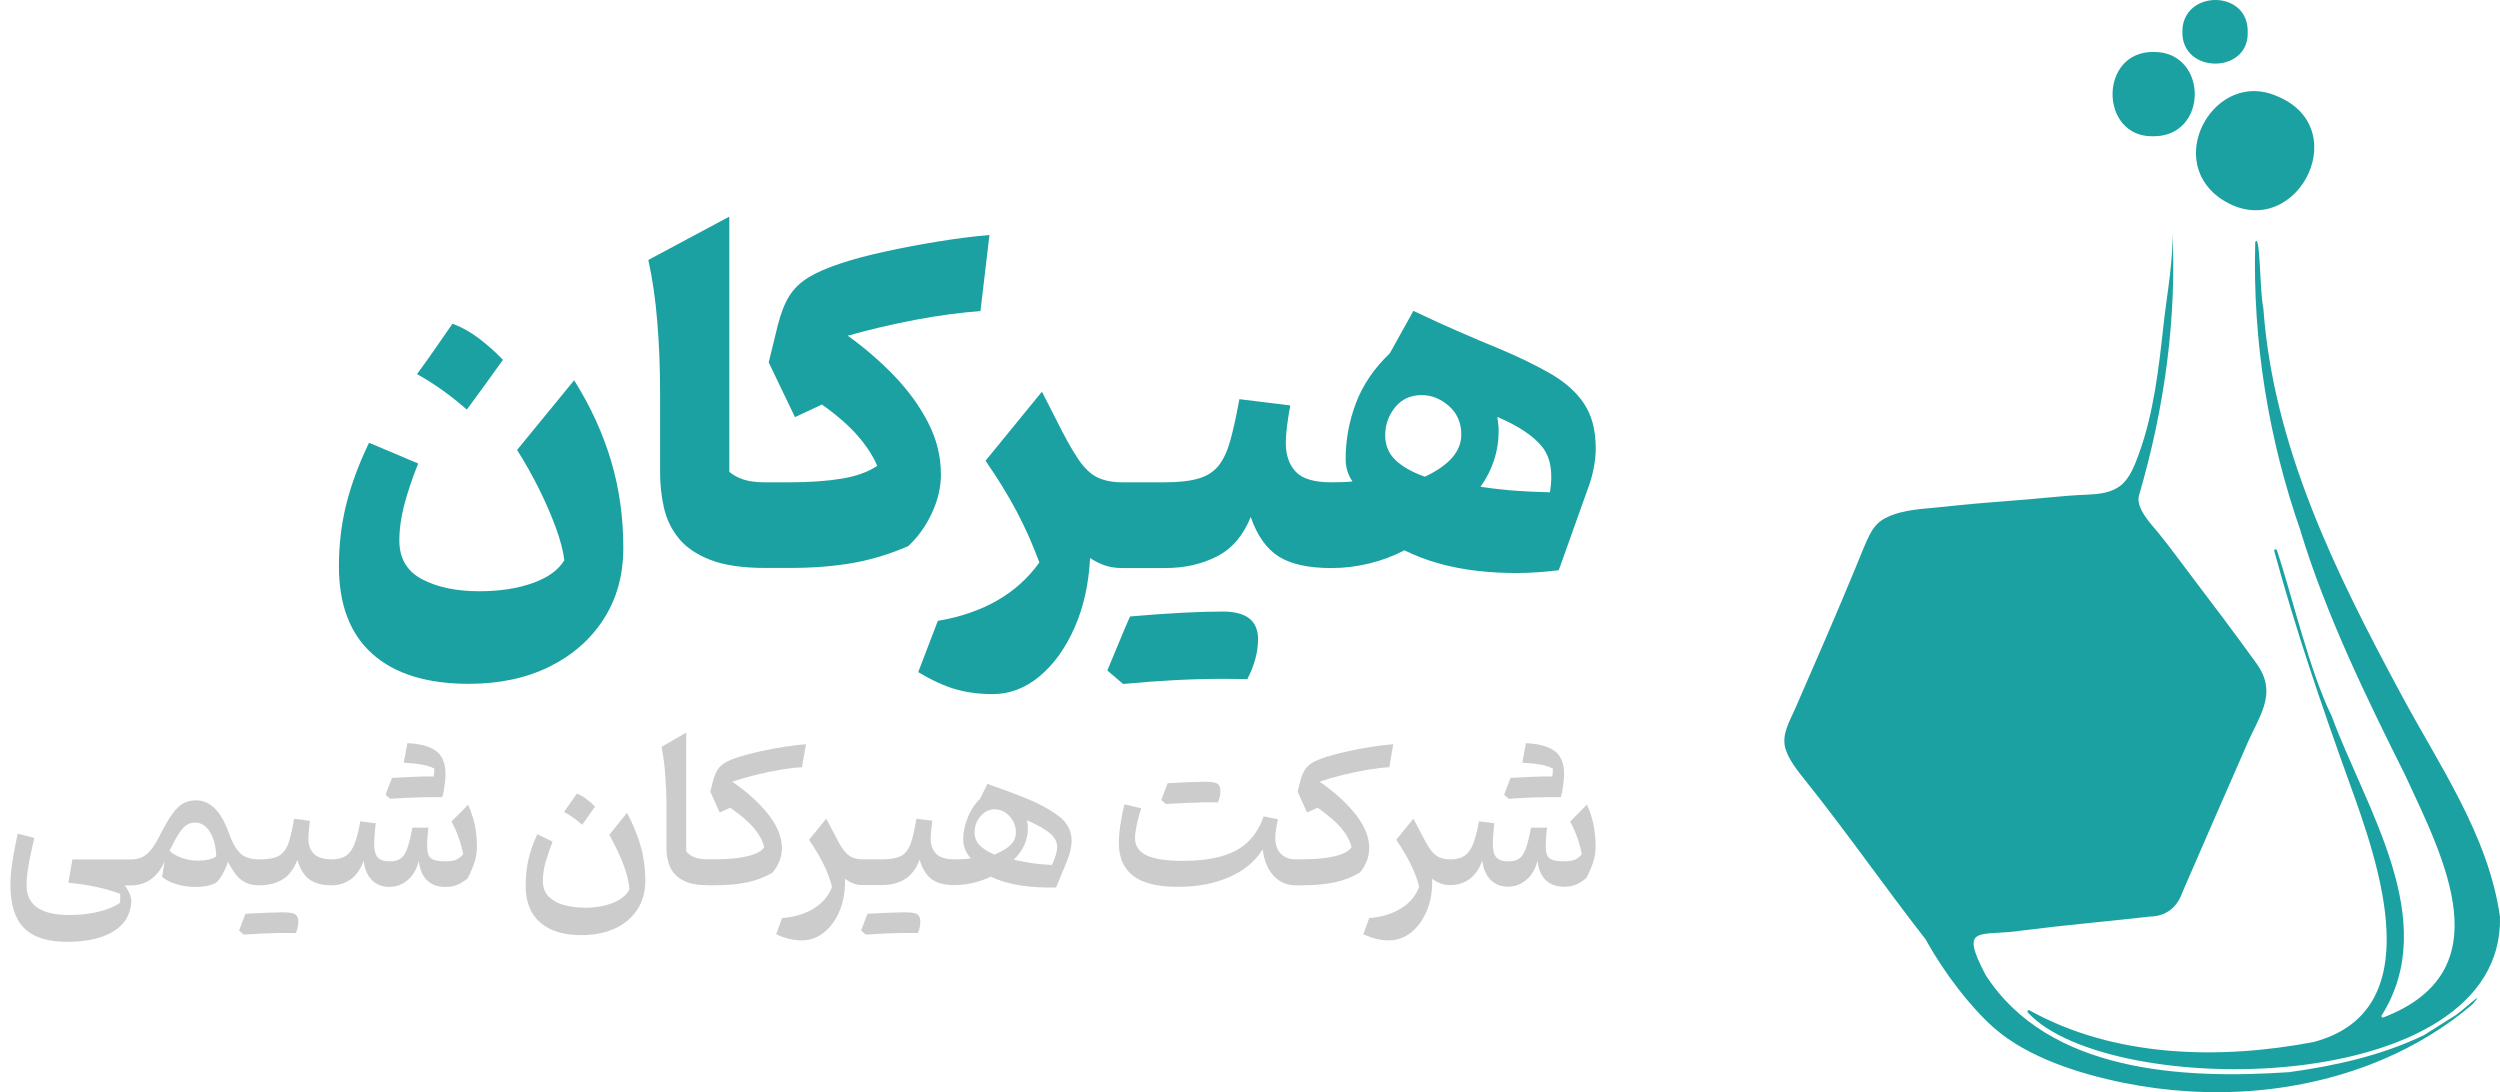 <svg xmlns="http://www.w3.org/2000/svg" id="Layer_3" data-name="Layer 3" viewBox="0 0 458.31 200.24"><path d="M417.46,17.64c-11.2-5.01-20.69,11.18-10.63,18.59,13.43,9.4,25.42-12.5,10.63-18.59Zm4.3,79.78c4.71,15.36,11.98,30.32,19.14,44.63,7.25,15.61,17.94,36.04-3.97,44.47-.23,.09-.44-.17-.31-.38,10.95-17.39-2.94-37.96-9.15-54.81,0,0,0-.02,0-.02-4.08-8.27-7.27-22.05-10.05-30.43-.1-.31-.58-.17-.49,.15,3.91,14.4,8.75,28.53,13.81,42.57,5.36,14.81,14.92,41.81-6.69,47.45,0,0-.01,0-.02,0-17.17,3.25-36.41,2.84-51.97-5.83-.25-.14-.51,.18-.31,.39,14.74,16.11,87.26,15.82,86.56-17.48,0-.01,0-.02,0-.03-2.14-15.07-11.22-27.86-18.24-41.02-11.91-22.12-23.32-45.16-25.15-70.62,0-.01,0-.02,0-.03-.69-3.02-.53-13.56-1.44-12.13-.03,.04-.04,.09-.04,.13-.51,18.03,2.41,36.05,8.34,52.98Zm-2.07,99.13c-19.25,1.3-44.11,.16-55.68-17.81,0,0,0-.01-.01-.02-4.95-9.42-.99-6.95,6.66-8.13,8.07-1.02,15.36-1.64,23.45-2.56,0,0,.02,0,.02,0,2.95-.04,4.96-1.69,5.89-4.28,0,0,0-.01,0-.02,4-9.19,7.61-17.53,11.65-26.7,2.32-5.65,6.08-9.73,2-15.4-3.92-5.44-7.96-10.8-12.02-16.14-1.99-2.61-3.92-5.29-6-7.84-1.28-1.57-4.21-4.52-3.51-6.87,4.65-15.85,6.99-32.53,6.08-49.05,.32,5.7-.97,12.11-1.59,17.79-.87,7.91-1.78,16.19-4.53,23.71-.71,1.95-1.62,4.41-3.31,5.76-1.68,1.33-3.9,1.6-5.98,1.68-2.46,.1-4.89,.3-7.35,.54-.91,.09-1.81,.17-2.72,.25s-1.82,.16-2.73,.23-1.82,.15-2.74,.22-1.82,.15-2.74,.22-1.82,.15-2.73,.23-1.82,.17-2.73,.26c-.91,.09-1.82,.19-2.72,.29-3.49,.4-7.47,.38-10.7,2.06-2.57,1.34-3.12,3.4-5.5,9.15-3.56,8.64-7.32,17.24-11.06,25.81-1.01,2.32-2.52,4.7-1.78,7.3,.57,2.01,2.3,4.17,3.57,5.75,7.61,9.5,14.54,19.49,22.18,29.29,.03,.04,.03,.09,.05,.13,3.39,6.07,8.15,12.25,12.41,16.01,6.22,5.48,15.67,8.44,23.72,10.08,15.84,3.23,32.87,2.05,47.79-4.36,5.86-2.52,11.38-5.86,16.23-10.01,.01,0,.02-.02,.03-.03,2.81-3.26-2.13,1.55-3.49,2.26,0,0,0,0-.01,0-1.8,1.13-3.59,2.26-5.37,3.39,0,0-.02,.01-.03,.02-7.74,3.73-16.23,5.62-24.65,6.78,0,0-.01,0-.02,0Zm-7.63-190.6c.25-7.95-11.97-7.86-11.98-.18-.21,7.83,12.18,7.81,11.98,.18Zm-17.23,3.57c-10.07-.13-9.97,15.52-.26,15.46,10.35,.25,10.32-15.5,.26-15.46Z" fill="#1ba1a1"></path><g><path d="M85.58,75.09c1.15-1.54,2.27-3.08,3.37-4.6s2.18-3.04,3.25-4.53c-1.36-1.41-2.81-2.7-4.35-3.88-1.54-1.18-3.17-2.09-4.9-2.74-1.04,1.52-2.1,3.04-3.17,4.58-1.07,1.54-2.18,3.1-3.33,4.66,1.72,.97,3.34,2,4.86,3.1,1.51,1.1,2.94,2.23,4.27,3.41Z" fill="#1ba1a1"></path><path d="M105.25,69.72l-10.46,12.77c1.46,2.3,2.81,4.69,4.04,7.17,1.23,2.48,2.25,4.85,3.08,7.11,.82,2.26,1.34,4.24,1.55,5.94-1.12,1.83-3.08,3.23-5.88,4.21-2.8,.98-6.03,1.47-9.72,1.47-4.23,0-7.73-.74-10.5-2.21s-4.15-3.83-4.15-7.07c0-2.09,.3-4.28,.9-6.56,.6-2.29,1.45-4.81,2.55-7.58l-9.01-3.8c-1.91,3.97-3.3,7.76-4.19,11.36-.89,3.6-1.33,7.37-1.33,11.28,0,7.05,2.04,12.41,6.13,16.06,4.09,3.66,9.98,5.49,17.69,5.49,5.59,0,10.51-1.04,14.75-3.13s7.57-5,9.97-8.74,3.6-8.08,3.6-13.05c0-5.62-.75-10.94-2.25-15.97s-3.75-9.95-6.76-14.75Z" fill="#1ba1a1"></path><path d="M172.49,86.92c0-3.24-.77-6.37-2.31-9.38-1.54-3.02-3.6-5.87-6.17-8.56-2.57-2.69-5.44-5.17-8.6-7.44,4.07-1.15,8.23-2.12,12.46-2.92s8.19-1.33,11.87-1.59l1.65-13.95c-2.82,.24-5.93,.63-9.33,1.18-3.4,.55-6.67,1.17-9.81,1.86-3.15,.69-5.79,1.39-7.93,2.1-2.56,.84-4.6,1.72-6.11,2.64-1.51,.93-2.69,2.07-3.53,3.43s-1.53,3.12-2.08,5.29l-1.68,6.86,4.82,10.03,4.94-2.31c2.69,1.91,4.85,3.79,6.48,5.64,1.63,1.85,2.85,3.72,3.66,5.6-1.67,1.12-3.85,1.91-6.52,2.35-2.68,.44-5.88,.67-9.62,.67h-4.39c-1.59,0-2.9-.16-3.92-.49-1.02-.33-1.91-.8-2.67-1.43V39.71l-14.85,7.95c.76,3.4,1.31,7.18,1.65,11.36,.34,4.18,.51,8.48,.51,12.89v14.77c0,2.14,.23,4.25,.69,6.33,.46,2.08,1.35,3.95,2.68,5.62,1.33,1.67,3.27,3,5.82,4,2.55,.99,5.91,1.49,10.09,1.49h4.35c4.41,0,8.33-.31,11.75-.92,3.42-.61,6.79-1.64,10.11-3.08,1.75-1.62,3.19-3.62,4.31-6s1.69-4.78,1.69-7.21Z" fill="#1ba1a1"></path><path d="M224.15,112.11c-4.32,0-9.99,.3-16.99,.9-.71,1.62-1.4,3.25-2.08,4.9-.68,1.65-1.37,3.32-2.08,5.01l2.9,2.47c6.63-.63,12.72-.94,18.26-.94l4.51,.04c1.31-2.53,1.96-4.98,1.96-7.33,0-3.37-2.16-5.05-6.48-5.05Z" fill="#1ba1a1"></path><path d="M290.42,74.03c-1.41-2.12-3.45-3.95-6.13-5.5s-5.92-3.13-9.74-4.72c-2.22-.91-4.67-1.95-7.35-3.12-2.68-1.16-5.38-2.4-8.09-3.7l-4.31,7.76c-2.87,2.74-4.94,5.78-6.21,9.11-1.27,3.33-1.9,6.77-1.9,10.32,0,1.52,.42,2.87,1.25,4.08-.86,.1-2.14,.16-3.84,.16h-.04c-3.16,0-5.34-.65-6.54-1.96-1.2-1.31-1.8-3.03-1.8-5.17,0-.99,.08-2.08,.23-3.27,.16-1.19,.35-2.42,.59-3.7l-9.33-1.14c-.55,3-1.09,5.49-1.63,7.46-.54,1.97-1.25,3.53-2.13,4.66-.89,1.14-2.12,1.94-3.68,2.41-1.57,.47-3.66,.71-6.27,.71h-7.76c-1.83,0-3.36-.31-4.6-.92-1.24-.61-2.42-1.75-3.53-3.41-1.11-1.66-2.44-4.04-3.98-7.15l-2.62-5.13-10.34,12.66c2.25,3.24,4.15,6.34,5.72,9.31s2.95,6.08,4.15,9.34c-4.1,5.72-10.3,9.29-18.61,10.7l-3.6,9.4c2.59,1.54,4.91,2.6,6.97,3.17,2.06,.57,4.28,.86,6.66,.86,3.13,0,6.01-1.09,8.62-3.27,2.61-2.18,4.75-5.15,6.41-8.91,1.66-3.76,2.61-8.02,2.84-12.77,.91,.6,1.83,1.06,2.76,1.37,.93,.31,1.98,.47,3.15,.47h7.8c3.6,0,6.79-.71,9.56-2.14,2.77-1.42,4.83-3.83,6.19-7.23,1.17,3.4,2.87,5.81,5.09,7.23,2.22,1.42,5.45,2.14,9.68,2.14h.04c2.32,0,4.63-.28,6.92-.84,2.29-.56,4.43-1.36,6.45-2.41,3.89,1.93,8.34,3.19,13.34,3.76,5,.57,9.98,.53,14.95-.12l5.33-14.93c.47-1.23,.83-2.49,1.08-3.8,.25-1.31,.37-2.49,.37-3.57,0-3.34-.71-6.07-2.12-8.19Zm-29.23,13.36c-2.38-.86-4.18-1.89-5.41-3.09s-1.84-2.7-1.84-4.51c0-1.93,.61-3.64,1.82-5.13,1.21-1.49,2.84-2.23,4.88-2.23,1.8,0,3.46,.67,4.98,2,1.51,1.33,2.27,3.08,2.27,5.25,0,3.06-2.23,5.63-6.7,7.72Zm22.96,2.86c-2.3-.05-4.42-.15-6.35-.29s-4.06-.38-6.39-.72c2.22-3.11,3.33-6.53,3.33-10.27,0-.44-.03-.88-.08-1.29-.05-.42-.11-.84-.16-1.25,3.89,1.67,6.62,3.49,8.19,5.45,1.57,1.96,2.05,4.75,1.45,8.38Z" fill="#1ba1a1"></path></g><g><path d="M54.13,167.62c-.36-.25-1.16-.37-2.4-.37s-3.48,.09-6.73,.27c-.38,1-.77,2.02-1.17,3.06l.84,.75c3.2-.19,5.41-.29,6.64-.29h2.24c.28,0,.51,0,.68,.02,.31-.7,.46-1.38,.46-2.05s-.18-1.13-.54-1.38Z" fill="#ccc"></path><path d="M79.15,146.13l1.92,.02c.21-.62,.35-1.35,.41-2.19l.02,.02c.42-2.67,.09-4.6-.99-5.78-1.07-1.19-3.01-1.84-5.83-1.96l-.66,3.58c2.79,.15,4.66,.52,5.62,1.1-.01,.24-.03,.47-.05,.71s-.05,.47-.07,.71h-1.49c-.87,0-2.92,.09-6.17,.27-.19,.51-.38,1.02-.58,1.52-.2,.5-.39,1.02-.6,1.56,.36,.3,.63,.55,.84,.75,2.91-.2,5.45-.3,7.63-.3Z" fill="#ccc"></path><path d="M85.85,147.5l-3.08,3.11c.5,.89,.92,1.84,1.28,2.85,.36,1.01,.65,2.06,.87,3.14-.43,.5-.87,.84-1.32,1.02s-1.12,.28-2.01,.28c-1.28,0-2.15-.19-2.61-.58-.46-.38-.68-1.12-.68-2.2,0-.45,.03-1.03,.08-1.73,.05-.7,.11-1.25,.17-1.66h-2.95c-.3,1.62-.61,2.89-.93,3.78-.32,.9-.72,1.52-1.21,1.87-.49,.35-1.14,.53-1.96,.53-1.09,0-1.85-.25-2.27-.74s-.63-1.31-.63-2.45c0-.42,.03-.98,.08-1.7,.05-.72,.12-1.41,.21-2.09l-2.83-.37c-.31,1.73-.66,3.11-1.06,4.13-.4,1.02-.92,1.75-1.57,2.19-.65,.44-1.5,.66-2.57,.66h-.02c-1.51,0-2.6-.33-3.28-1s-1.02-1.57-1.02-2.71c0-.46,.03-.98,.08-1.55,.05-.57,.12-1.17,.2-1.81l-2.9-.36c-.26,1.52-.53,2.76-.8,3.73s-.63,1.72-1.06,2.26c-.43,.54-1.01,.92-1.73,1.13-.72,.21-1.65,.32-2.8,.32h-.02c-.97,0-1.79-.15-2.46-.45-.67-.3-1.24-.82-1.73-1.54-.49-.72-.96-1.71-1.41-2.97-1.41-3.91-3.4-5.87-5.98-5.87-.87,0-1.64,.19-2.33,.56-.69,.37-1.37,1.04-2.05,1.99-.68,.96-1.46,2.3-2.32,4.03-.76,1.51-1.52,2.59-2.29,3.26s-1.78,1-3.03,1H13.27l-.73,4.27c3.58,.33,6.75,1.01,9.5,2.03l-.02,1.62c-.94,.69-2.24,1.24-3.9,1.65s-3.48,.61-5.44,.61c-5.21,0-7.81-1.82-7.81-5.46,0-.63,.04-1.32,.13-2.07,.09-.75,.24-1.66,.44-2.71,.21-1.06,.5-2.35,.86-3.88l-3.06-.8c-.32,1.53-.58,2.85-.77,3.96-.2,1.11-.34,2.1-.43,2.96-.09,.87-.13,1.7-.13,2.51,0,3.58,.84,6.21,2.51,7.89,1.67,1.68,4.29,2.52,7.86,2.52,3.31,0,5.97-.54,8-1.62,2.02-1.08,3.23-2.58,3.62-4.52,.2-.74,.23-1.43,.07-2.09s-.53-1.36-1.12-2.11h1.08c1.51,0,2.78-.4,3.83-1.2,1.05-.8,1.85-1.87,2.41-3.21l-.46,2.86c.77,.61,1.7,1.06,2.78,1.37,1.09,.31,2.2,.46,3.35,.46,1.47,0,2.67-.22,3.59-.68,.26-.13,.54-.41,.84-.83,.3-.42,.59-.91,.87-1.47,.28-.56,.5-1.1,.65-1.64,.81,1.6,1.63,2.72,2.48,3.36s1.92,.96,3.23,.96h.02c1.74,0,3.2-.38,4.37-1.13,1.17-.75,2.04-1.94,2.62-3.55,.45,1.61,1.17,2.8,2.15,3.55,.98,.75,2.37,1.13,4.16,1.13h.02c1.27,0,2.42-.36,3.45-1.09s1.82-1.87,2.37-3.41c.19,1.54,.7,2.72,1.53,3.55,.83,.83,1.89,1.24,3.18,1.24s2.38-.42,3.37-1.25,1.67-2.01,2.04-3.53c.15,1.54,.65,2.72,1.48,3.55,.83,.83,1.98,1.24,3.45,1.24,.81,0,1.52-.13,2.13-.39,.61-.26,1.24-.66,1.89-1.19,.64-1.26,1.09-2.32,1.33-3.19,.25-.87,.37-1.73,.37-2.57,0-1.61-.15-3.06-.46-4.33-.31-1.27-.69-2.41-1.16-3.41Zm-49.42,10.28c-1.13,0-2.17-.17-3.13-.52s-1.7-.77-2.22-1.28c.66-1.39,1.24-2.46,1.73-3.2s.96-1.26,1.41-1.55c.46-.28,.98-.43,1.56-.43,1.09,0,1.99,.57,2.7,1.71,.71,1.14,1.1,2.63,1.16,4.48-.77,.52-1.84,.78-3.2,.78Z" fill="#ccc"></path><path d="M114.94,149.02l-3.24,4.02c1.02,1.83,1.86,3.58,2.52,5.27,.66,1.68,1.05,3.25,1.18,4.7-.36,.74-.94,1.36-1.75,1.86-.81,.5-1.77,.89-2.87,1.15-1.1,.26-2.27,.39-3.5,.39-1.3,0-2.55-.15-3.74-.45-1.19-.3-2.15-.82-2.9-1.54-.75-.72-1.12-1.71-1.12-2.97,0-1.11,.18-2.28,.53-3.5s.77-2.43,1.25-3.66l-2.79-1.35c-.74,1.54-1.28,3.06-1.62,4.56-.34,1.5-.52,3.13-.52,4.9,0,2.95,.89,5.2,2.68,6.73,1.78,1.54,4.3,2.3,7.53,2.3,2.35,0,4.4-.41,6.16-1.22,1.75-.81,3.12-1.97,4.1-3.47s1.47-3.28,1.47-5.35-.28-4.23-.84-6.22-1.4-4.04-2.52-6.16Z" fill="#ccc"></path><path d="M107.92,149.52c.4-.55,.79-1.1,1.17-1.65-.55-.56-1.1-1.04-1.65-1.44s-1.12-.72-1.69-.94c-.39,.57-.78,1.13-1.17,1.68-.39,.55-.78,1.11-1.18,1.68,1.21,.65,2.31,1.44,3.31,2.35,.42-.57,.82-1.13,1.22-1.68Z" fill="#ccc"></path><path d="M143.35,155.56c0-2.06-.83-4.14-2.48-6.24-1.65-2.09-3.86-4.1-6.63-6.02,1.29-.44,2.72-.85,4.3-1.24,1.57-.38,3.11-.71,4.61-.96,1.5-.25,2.79-.4,3.87-.44l.73-4.22c-1.2,.08-2.53,.24-3.99,.47-1.46,.23-2.9,.5-4.33,.82-1.43,.31-2.71,.64-3.83,.99-1.14,.36-2.03,.72-2.66,1.09s-1.12,.84-1.45,1.39c-.33,.55-.61,1.29-.84,2.21l-.43,1.73,1.71,3.81,1.94-.87c1.91,1.33,3.35,2.56,4.31,3.69s1.61,2.31,1.93,3.53c-.47,.74-1.51,1.29-3.1,1.67-1.59,.38-3.61,.57-6.05,.57h-1.1c-1.12,0-1.98-.13-2.61-.4-.62-.27-1.11-.62-1.45-1.08v-21.76l-4.52,2.62c.31,1.55,.54,3.28,.68,5.19s.22,3.93,.22,6.09v7.35c0,1.34,.24,2.52,.73,3.53,.49,1.01,1.29,1.8,2.41,2.37s2.63,.84,4.53,.84h1.07c2.37,0,4.39-.18,6.06-.53,1.67-.36,3.21-.95,4.63-1.78,.51-.57,.92-1.25,1.25-2.05s.48-1.59,.48-2.38Z" fill="#ccc"></path><path d="M168.16,167.62c-.36-.25-1.16-.37-2.4-.37s-3.48,.09-6.73,.27c-.38,1-.77,2.02-1.17,3.06l.84,.75c3.2-.19,5.41-.29,6.64-.29h2.24c.29,0,.51,0,.68,.02,.31-.7,.46-1.38,.46-2.05s-.18-1.13-.54-1.38Z" fill="#ccc"></path><path d="M194.24,149.75c-1.49-1.21-3.58-2.36-6.27-3.45-1.02-.42-2.13-.84-3.34-1.29-1.21-.44-2.41-.88-3.61-1.31l-1.33,2.7c-1,.98-1.76,2.16-2.3,3.52-.54,1.36-.81,2.67-.81,3.93,0,1.34,.47,2.51,1.41,3.5-.32,.06-.71,.11-1.18,.14-.47,.04-1.09,.05-1.86,.05h-.02c-1.53,0-2.63-.34-3.3-1.01-.67-.68-1.01-1.59-1.01-2.74,0-.46,.03-.97,.08-1.53,.05-.56,.12-1.16,.21-1.8l-2.9-.36c-.26,1.52-.52,2.76-.79,3.73s-.62,1.72-1.05,2.26c-.43,.54-1.01,.92-1.73,1.13-.72,.21-1.66,.32-2.82,.32h-3.33s0,0,0,0h0s-.02,0-.02,0c-.79,0-1.47-.12-2.02-.36s-1.06-.65-1.51-1.24c-.46-.59-.95-1.4-1.47-2.45l-1.8-3.4-3.15,3.86c1.13,1.67,2.02,3.19,2.69,4.55,.67,1.36,1.18,2.72,1.52,4.07-.58,1.61-1.68,2.93-3.31,3.95-1.62,1.02-3.58,1.61-5.85,1.78l-1.08,2.97c.9,.42,1.73,.71,2.47,.87s1.49,.25,2.24,.25c1.52,0,2.89-.5,4.11-1.49,1.22-1,2.18-2.35,2.87-4.06,.69-1.71,1-3.62,.92-5.75,.49,.37,1,.66,1.53,.86,.53,.21,1.14,.31,1.83,.31h.02s0,0,0,0h3.34c1.73,0,3.18-.38,4.35-1.14,1.17-.76,2.04-1.94,2.62-3.54,.45,1.61,1.17,2.8,2.15,3.55,.98,.75,2.37,1.13,4.16,1.13h.02c1.22,0,2.4-.14,3.55-.42s2.19-.65,3.12-1.11c1.7,.76,3.54,1.29,5.54,1.6,2,.31,4.16,.43,6.48,.37l2.03-4.93c.24-.56,.43-1.18,.59-1.86,.15-.68,.23-1.26,.23-1.73,0-1.78-.75-3.27-2.23-4.48Zm-11.93,6.92c-1.26-.54-2.18-1.14-2.77-1.77-.59-.63-.88-1.4-.88-2.3,0-.75,.16-1.44,.49-2.08,.33-.64,.77-1.16,1.33-1.56,.56-.4,1.19-.6,1.88-.6s1.29,.19,1.88,.57c.59,.38,1.07,.89,1.44,1.53,.37,.64,.56,1.35,.56,2.13,0,.85-.3,1.6-.91,2.24s-1.61,1.25-3.02,1.83Zm10.53,1.89c-1.14-.04-2.25-.13-3.34-.28-1.09-.15-2.31-.37-3.65-.67,1.72-1.71,2.58-3.61,2.58-5.71,0-.49-.05-1-.16-1.53,1.85,.82,3.22,1.59,4.11,2.3,.89,.72,1.36,1.53,1.41,2.43,.05,.9-.27,2.05-.94,3.45Z" fill="#ccc"></path><path d="M220.35,147.09h2.24c.29,0,.51,0,.68,.02,.31-.7,.46-1.38,.46-2.05s-.18-1.13-.54-1.38c-.36-.25-1.16-.37-2.4-.37s-3.48,.09-6.73,.27c-.38,1-.77,2.02-1.17,3.06l.84,.75c3.2-.19,5.41-.28,6.64-.28Z" fill="#ccc"></path><path d="M251.02,155.56c0-2.06-.83-4.14-2.48-6.24-1.65-2.09-3.86-4.1-6.63-6.02,1.29-.44,2.72-.85,4.3-1.24,1.57-.38,3.11-.71,4.61-.96,1.5-.25,2.79-.4,3.87-.44l.73-4.22c-1.2,.08-2.53,.24-3.99,.47-1.46,.23-2.9,.5-4.33,.82-1.43,.31-2.71,.64-3.83,.99-1.14,.36-2.03,.72-2.66,1.09s-1.12,.84-1.45,1.39c-.33,.55-.61,1.29-.84,2.21l-.43,1.73,1.71,3.81,1.94-.87c1.91,1.33,3.35,2.56,4.31,3.69s1.61,2.31,1.93,3.53c-.47,.74-1.51,1.29-3.1,1.67-1.59,.38-3.61,.57-6.05,.57h-1.1c-1.17,0-2.09-.35-2.75-1.04-.66-.69-.99-1.66-.99-2.89,0-.76,.16-1.9,.48-3.42l-2.62-.52c-.98,2.87-2.66,4.95-5.02,6.23-2.36,1.28-5.62,1.92-9.77,1.92-3.04,0-5.26-.34-6.67-1.01-1.41-.68-2.12-1.74-2.12-3.2,0-.59,.11-1.39,.32-2.39,.21-1,.49-2.02,.82-3.05l-3.08-.71c-.33,1.33-.58,2.61-.76,3.85s-.26,2.31-.26,3.21c0,2.72,.89,4.74,2.66,6.07,1.77,1.33,4.48,1.99,8.12,1.99s6.71-.59,9.43-1.77,4.77-2.88,6.17-5.11c.21,2,.86,3.61,1.95,4.8,1.08,1.2,2.44,1.8,4.07,1.8h1.07c2.37,0,4.39-.18,6.06-.53,1.67-.36,3.21-.95,4.63-1.78,.51-.57,.92-1.25,1.25-2.05s.48-1.59,.48-2.38Z" fill="#ccc"></path><path d="M292.08,150.91c-.31-1.27-.69-2.41-1.16-3.41l-3.08,3.11c.5,.89,.92,1.84,1.28,2.85,.36,1.01,.65,2.06,.87,3.14-.43,.5-.87,.84-1.32,1.02s-1.12,.28-2.01,.28c-1.28,0-2.15-.19-2.61-.58-.46-.38-.68-1.12-.68-2.2,0-.45,.03-1.03,.08-1.73,.05-.7,.11-1.25,.17-1.66h-2.95c-.3,1.62-.61,2.89-.93,3.78-.32,.9-.72,1.52-1.21,1.87-.49,.35-1.14,.53-1.96,.53-1.09,0-1.85-.25-2.27-.74s-.63-1.31-.63-2.45c0-.42,.03-.98,.08-1.7,.05-.72,.12-1.41,.21-2.09l-2.83-.37c-.31,1.73-.66,3.11-1.06,4.13-.4,1.02-.92,1.75-1.57,2.19-.65,.44-1.5,.66-2.57,.66h-.02c-.79,0-1.47-.12-2.02-.36s-1.06-.65-1.51-1.24c-.46-.59-.95-1.4-1.47-2.45l-1.8-3.4-3.15,3.86c1.13,1.67,2.02,3.19,2.69,4.55,.67,1.36,1.18,2.72,1.52,4.07-.58,1.61-1.68,2.93-3.31,3.95-1.62,1.02-3.58,1.61-5.85,1.78l-1.08,2.97c.9,.42,1.73,.71,2.47,.87s1.49,.25,2.24,.25c1.52,0,2.89-.5,4.11-1.49,1.22-1,2.18-2.35,2.87-4.06,.69-1.71,1-3.62,.92-5.75,.49,.37,1,.66,1.53,.86,.53,.21,1.14,.31,1.83,.31h.02c1.27,0,2.42-.36,3.45-1.09s1.82-1.87,2.37-3.41c.19,1.54,.7,2.72,1.53,3.55,.83,.83,1.89,1.24,3.18,1.24s2.38-.42,3.37-1.25,1.67-2.01,2.04-3.53c.15,1.54,.65,2.72,1.48,3.55,.83,.83,1.98,1.24,3.45,1.24,.81,0,1.52-.13,2.13-.39,.61-.26,1.24-.66,1.89-1.19,.64-1.26,1.09-2.32,1.33-3.19,.25-.87,.37-1.73,.37-2.57,0-1.61-.15-3.06-.46-4.33Z" fill="#ccc"></path><path d="M284.21,146.13l1.92,.02c.21-.62,.35-1.35,.41-2.19l.02,.02c.42-2.67,.09-4.6-.99-5.78-1.07-1.19-3.01-1.84-5.83-1.96l-.66,3.58c2.79,.15,4.66,.52,5.62,1.1-.01,.24-.03,.47-.05,.71s-.05,.47-.07,.71h-1.49c-.87,0-2.92,.09-6.17,.27-.19,.51-.38,1.02-.58,1.52-.2,.5-.39,1.02-.6,1.56,.36,.3,.63,.55,.84,.75,2.91-.2,5.45-.3,7.63-.3Z" fill="#ccc"></path></g></svg>